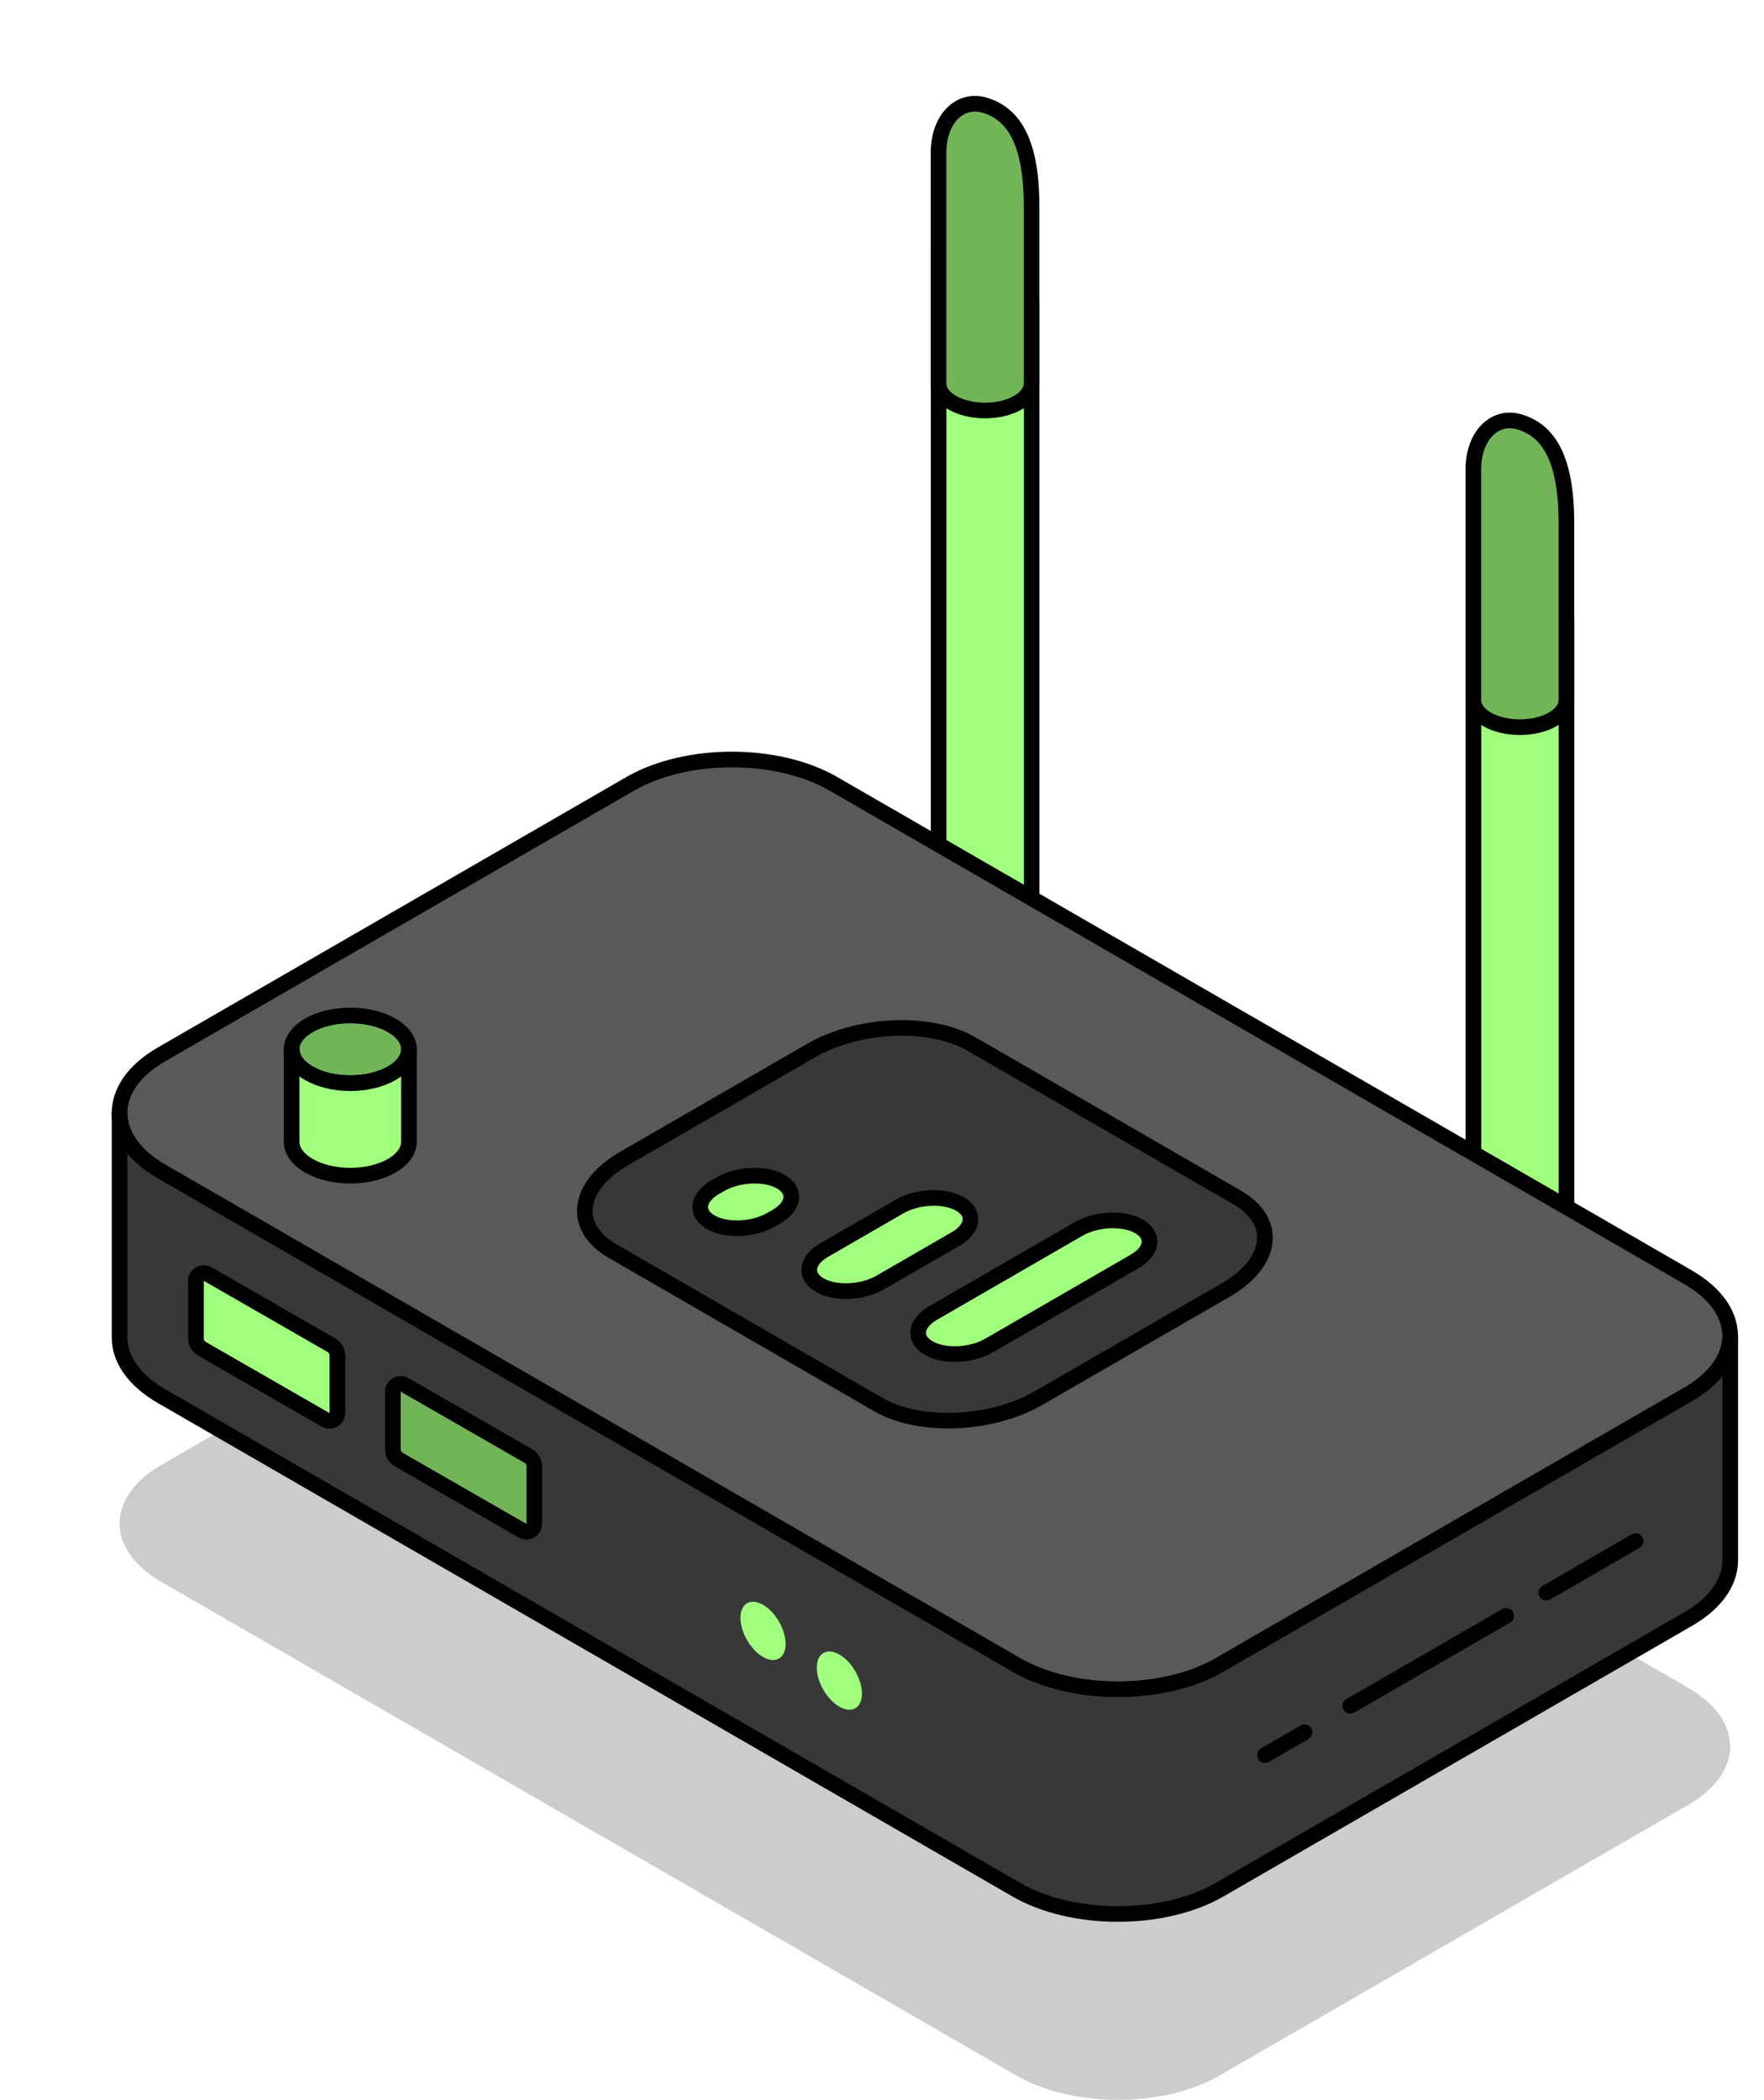 <?xml version="1.0" encoding="UTF-8"?><svg id="Layer_1" xmlns="http://www.w3.org/2000/svg" xmlns:xlink="http://www.w3.org/1999/xlink" viewBox="0 0 225.6 268.54"><defs><style>.cls-1{filter:url(#outer-glow-8);}.cls-1,.cls-2,.cls-3,.cls-4,.cls-5,.cls-6,.cls-7,.cls-8,.cls-9{fill:#a0ff7d;}.cls-2{filter:url(#outer-glow-9);}.cls-10{fill:#595959;}.cls-10,.cls-3,.cls-4,.cls-5,.cls-6,.cls-7,.cls-8,.cls-9,.cls-11,.cls-12{stroke:#000;stroke-linecap:round;stroke-linejoin:round;stroke-width:2px;}.cls-3{filter:url(#outer-glow-4);}.cls-4{filter:url(#outer-glow-1);}.cls-5{filter:url(#outer-glow-5);}.cls-6{filter:url(#outer-glow-2);}.cls-7{filter:url(#outer-glow-6);}.cls-8{filter:url(#outer-glow-7);}.cls-9{filter:url(#outer-glow-3);}.cls-11{fill:#383838;}.cls-12{fill:#72b559;}.cls-13{opacity:.2;}</style><filter id="outer-glow-1" filterUnits="userSpaceOnUse"><feOffset dx="0" dy="0"/><feGaussianBlur result="blur" stdDeviation="8"/><feFlood flood-color="#a0ff7d" flood-opacity="1"/><feComposite in2="blur" operator="in"/><feComposite in="SourceGraphic"/></filter><filter id="outer-glow-2" filterUnits="userSpaceOnUse"><feOffset dx="0" dy="0"/><feGaussianBlur result="blur-2" stdDeviation="8"/><feFlood flood-color="#a0ff7d" flood-opacity="1"/><feComposite in2="blur-2" operator="in"/><feComposite in="SourceGraphic"/></filter><filter id="outer-glow-3" filterUnits="userSpaceOnUse"><feOffset dx="0" dy="0"/><feGaussianBlur result="blur-3" stdDeviation="8"/><feFlood flood-color="#a0ff7d" flood-opacity="1"/><feComposite in2="blur-3" operator="in"/><feComposite in="SourceGraphic"/></filter><filter id="outer-glow-4" filterUnits="userSpaceOnUse"><feOffset dx="0" dy="0"/><feGaussianBlur result="blur-4" stdDeviation="8"/><feFlood flood-color="#a0ff7d" flood-opacity="1"/><feComposite in2="blur-4" operator="in"/><feComposite in="SourceGraphic"/></filter><filter id="outer-glow-5" filterUnits="userSpaceOnUse"><feOffset dx="0" dy="0"/><feGaussianBlur result="blur-5" stdDeviation="8"/><feFlood flood-color="#a0ff7d" flood-opacity="1"/><feComposite in2="blur-5" operator="in"/><feComposite in="SourceGraphic"/></filter><filter id="outer-glow-6" filterUnits="userSpaceOnUse"><feOffset dx="0" dy="0"/><feGaussianBlur result="blur-6" stdDeviation="8"/><feFlood flood-color="#a0ff7d" flood-opacity="1"/><feComposite in2="blur-6" operator="in"/><feComposite in="SourceGraphic"/></filter><filter id="outer-glow-7" filterUnits="userSpaceOnUse"><feOffset dx="0" dy="0"/><feGaussianBlur result="blur-7" stdDeviation="8"/><feFlood flood-color="#a0ff7d" flood-opacity="1"/><feComposite in2="blur-7" operator="in"/><feComposite in="SourceGraphic"/></filter><filter id="outer-glow-8" filterUnits="userSpaceOnUse"><feOffset dx="0" dy="0"/><feGaussianBlur result="blur-8" stdDeviation="8"/><feFlood flood-color="#a0ff7d" flood-opacity="1"/><feComposite in2="blur-8" operator="in"/><feComposite in="SourceGraphic"/></filter><filter id="outer-glow-9" filterUnits="userSpaceOnUse"><feOffset dx="0" dy="0"/><feGaussianBlur result="blur-9" stdDeviation="8"/><feFlood flood-color="#a0ff7d" flood-opacity="1"/><feComposite in2="blur-9" operator="in"/><feComposite in="SourceGraphic"/></filter></defs><path class="cls-13" d="M221.28,223.32c0,2.71-1.79,5.43-5.38,7.5l-11.88,6.85-48.05,27.75c-7.18,4.15-18.82,4.15-25.99,0l-97.42-56.24-11.89-6.86c-3.59-2.08-5.38-4.78-5.38-7.5s1.79-5.43,5.38-7.5l32.3-18.64,27.63-15.95c7.18-4.15,18.82-4.15,25.99,0l27.63,15.95,81.67,47.15c3.59,2.08,5.38,4.79,5.38,7.5Z"/><g><path class="cls-4" d="M131.93,125.6l-11.89-6.87V32.04c0-4.38,2.66-7.96,5.95-6.07h0c3.28,1.9,5.95,8.55,5.95,12.93V125.6Z"/><path class="cls-12" d="M131.93,49.05V26.4c0-8.31-2.32-11.82-5.95-12.93-3.17-.98-5.95,1.69-5.95,6.07v29.52c0,.25,.05,.5,.14,.74,.24,.62,.77,1.21,1.6,1.69,2.32,1.34,6.09,1.34,8.41,0,.83-.48,1.37-1.07,1.6-1.69,.09-.24,.14-.49,.14-.74h0Z"/></g><g><path class="cls-6" d="M200.33,166.1l-11.89-6.87V72.53c0-4.38,2.66-7.96,5.95-6.07h0c3.28,1.9,5.95,8.55,5.95,12.93v86.7Z"/><path class="cls-12" d="M200.33,89.55v-22.65c0-8.31-2.32-11.82-5.95-12.93-3.17-.98-5.95,1.69-5.95,6.07v29.52c0,.25,.05,.5,.14,.74,.24,.62,.77,1.21,1.6,1.69,2.32,1.34,6.09,1.34,8.41,0,.83-.48,1.37-1.07,1.6-1.69,.09-.24,.14-.49,.14-.74h0Z"/></g><path class="cls-10" d="M221.28,170.83c0,2.71-1.79,5.43-5.38,7.5l-11.88,6.85-48.05,27.75c-7.18,4.15-18.82,4.15-25.99,0l-97.42-56.24-11.89-6.86c-3.59-2.08-5.38-4.78-5.38-7.5s1.79-5.43,5.38-7.5l32.3-18.64,27.63-15.95c7.18-4.15,18.82-4.15,25.99,0l27.63,15.95,81.67,47.15c3.59,2.08,5.38,4.79,5.38,7.5Z"/><path class="cls-11" d="M221.28,170.83v28.72c0,2.71-1.79,5.44-5.38,7.5l-59.93,34.61c-7.18,4.14-18.82,4.14-25.99,0L20.67,178.55c-3.59-2.08-5.38-4.79-5.38-7.5v-28.73c0,2.73,1.79,5.43,5.38,7.5l11.89,6.86,97.42,56.24c7.18,4.15,18.82,4.15,25.99,0l48.05-27.75,11.88-6.85c3.59-2.08,5.38-4.79,5.38-7.5Z"/><g><path class="cls-11" d="M112.35,179.63l-34.01-19.64c-5.25-3.03-4.59-8.33,1.47-11.83l23.92-13.81c6.06-3.5,15.24-3.88,20.49-.85l34.01,19.64c5.25,3.03,4.59,8.33-1.47,11.83l-23.92,13.81c-6.06,3.5-15.24,3.88-20.49,.85Z"/><g><path class="cls-9" d="M90.89,156.3h0c-1.98-1.14-1.73-3.14,.56-4.47l.68-.39c2.29-1.32,5.75-1.47,7.73-.32h0c1.98,1.14,1.73,3.14-.56,4.47l-.68,.39c-2.29,1.32-5.75,1.47-7.73,.32Z"/><path class="cls-3" d="M104.83,164.34h0c-1.98-1.14-1.73-3.14,.56-4.47l9.66-5.58c2.29-1.32,5.75-1.47,7.73-.32h0c1.98,1.14,1.73,3.14-.56,4.47l-9.66,5.58c-2.29,1.32-5.75,1.47-7.73,.32Z"/><path class="cls-5" d="M118.76,172.39h0c-1.98-1.14-1.73-3.14,.56-4.47l18.63-10.76c2.29-1.32,5.75-1.47,7.73-.32h0c1.98,1.14,1.73,3.14-.56,4.47l-18.63,10.76c-2.29,1.32-5.75,1.47-7.73,.32Z"/></g></g><path class="cls-12" d="M37.3,134.19c0,.31,.06,.63,.18,.93,.3,.78,.97,1.52,2.02,2.13,2.93,1.69,7.67,1.69,10.6,0,1.05-.61,1.72-1.35,2.02-2.13,.12-.31,.18-.62,.18-.93,0-1.11-.73-2.21-2.2-3.06-2.93-1.69-7.67-1.69-10.6,0-1.46,.85-2.2,1.95-2.2,3.06Z"/><path class="cls-7" d="M37.3,134.19v11.83c0,1.11,.73,2.21,2.2,3.06,2.93,1.69,7.67,1.69,10.6,0,1.46-.85,2.2-1.95,2.2-3.06v-11.83c0,.31-.06,.63-.18,.93-.3,.78-.97,1.52-2.02,2.13-2.93,1.69-7.67,1.69-10.6,0-1.05-.61-1.72-1.35-2.02-2.13-.12-.31-.18-.62-.18-.93Z"/><g><line class="cls-11" x1="166.85" y1="221.52" x2="161.78" y2="224.45"/><line class="cls-11" x1="192.63" y1="206.64" x2="172.69" y2="218.15"/><line class="cls-11" x1="209.18" y1="197.08" x2="197.76" y2="203.68"/></g><path class="cls-8" d="M41.63,181.57l-15.81-9.09c-.47-.27-.76-.77-.76-1.32v-7.34c0-.78,.85-1.27,1.52-.88l15.81,9.09c.47,.27,.76,.77,.76,1.32v7.34c0,.78-.85,1.27-1.52,.88Z"/><path class="cls-12" d="M66.81,195.74l-15.81-9.09c-.47-.27-.76-.77-.76-1.32v-7.34c0-.78,.85-1.27,1.52-.88l15.81,9.09c.47,.27,.76,.77,.76,1.32v7.34c0,.78-.85,1.27-1.52,.88Z"/><ellipse class="cls-1" cx="97.59" cy="208.56" rx="2.36" ry="4.08" transform="translate(-91.21 76.74) rotate(-30)"/><ellipse class="cls-2" cx="107.35" cy="214.92" rx="2.36" ry="4.08" transform="translate(-93.08 82.47) rotate(-30)"/></svg>